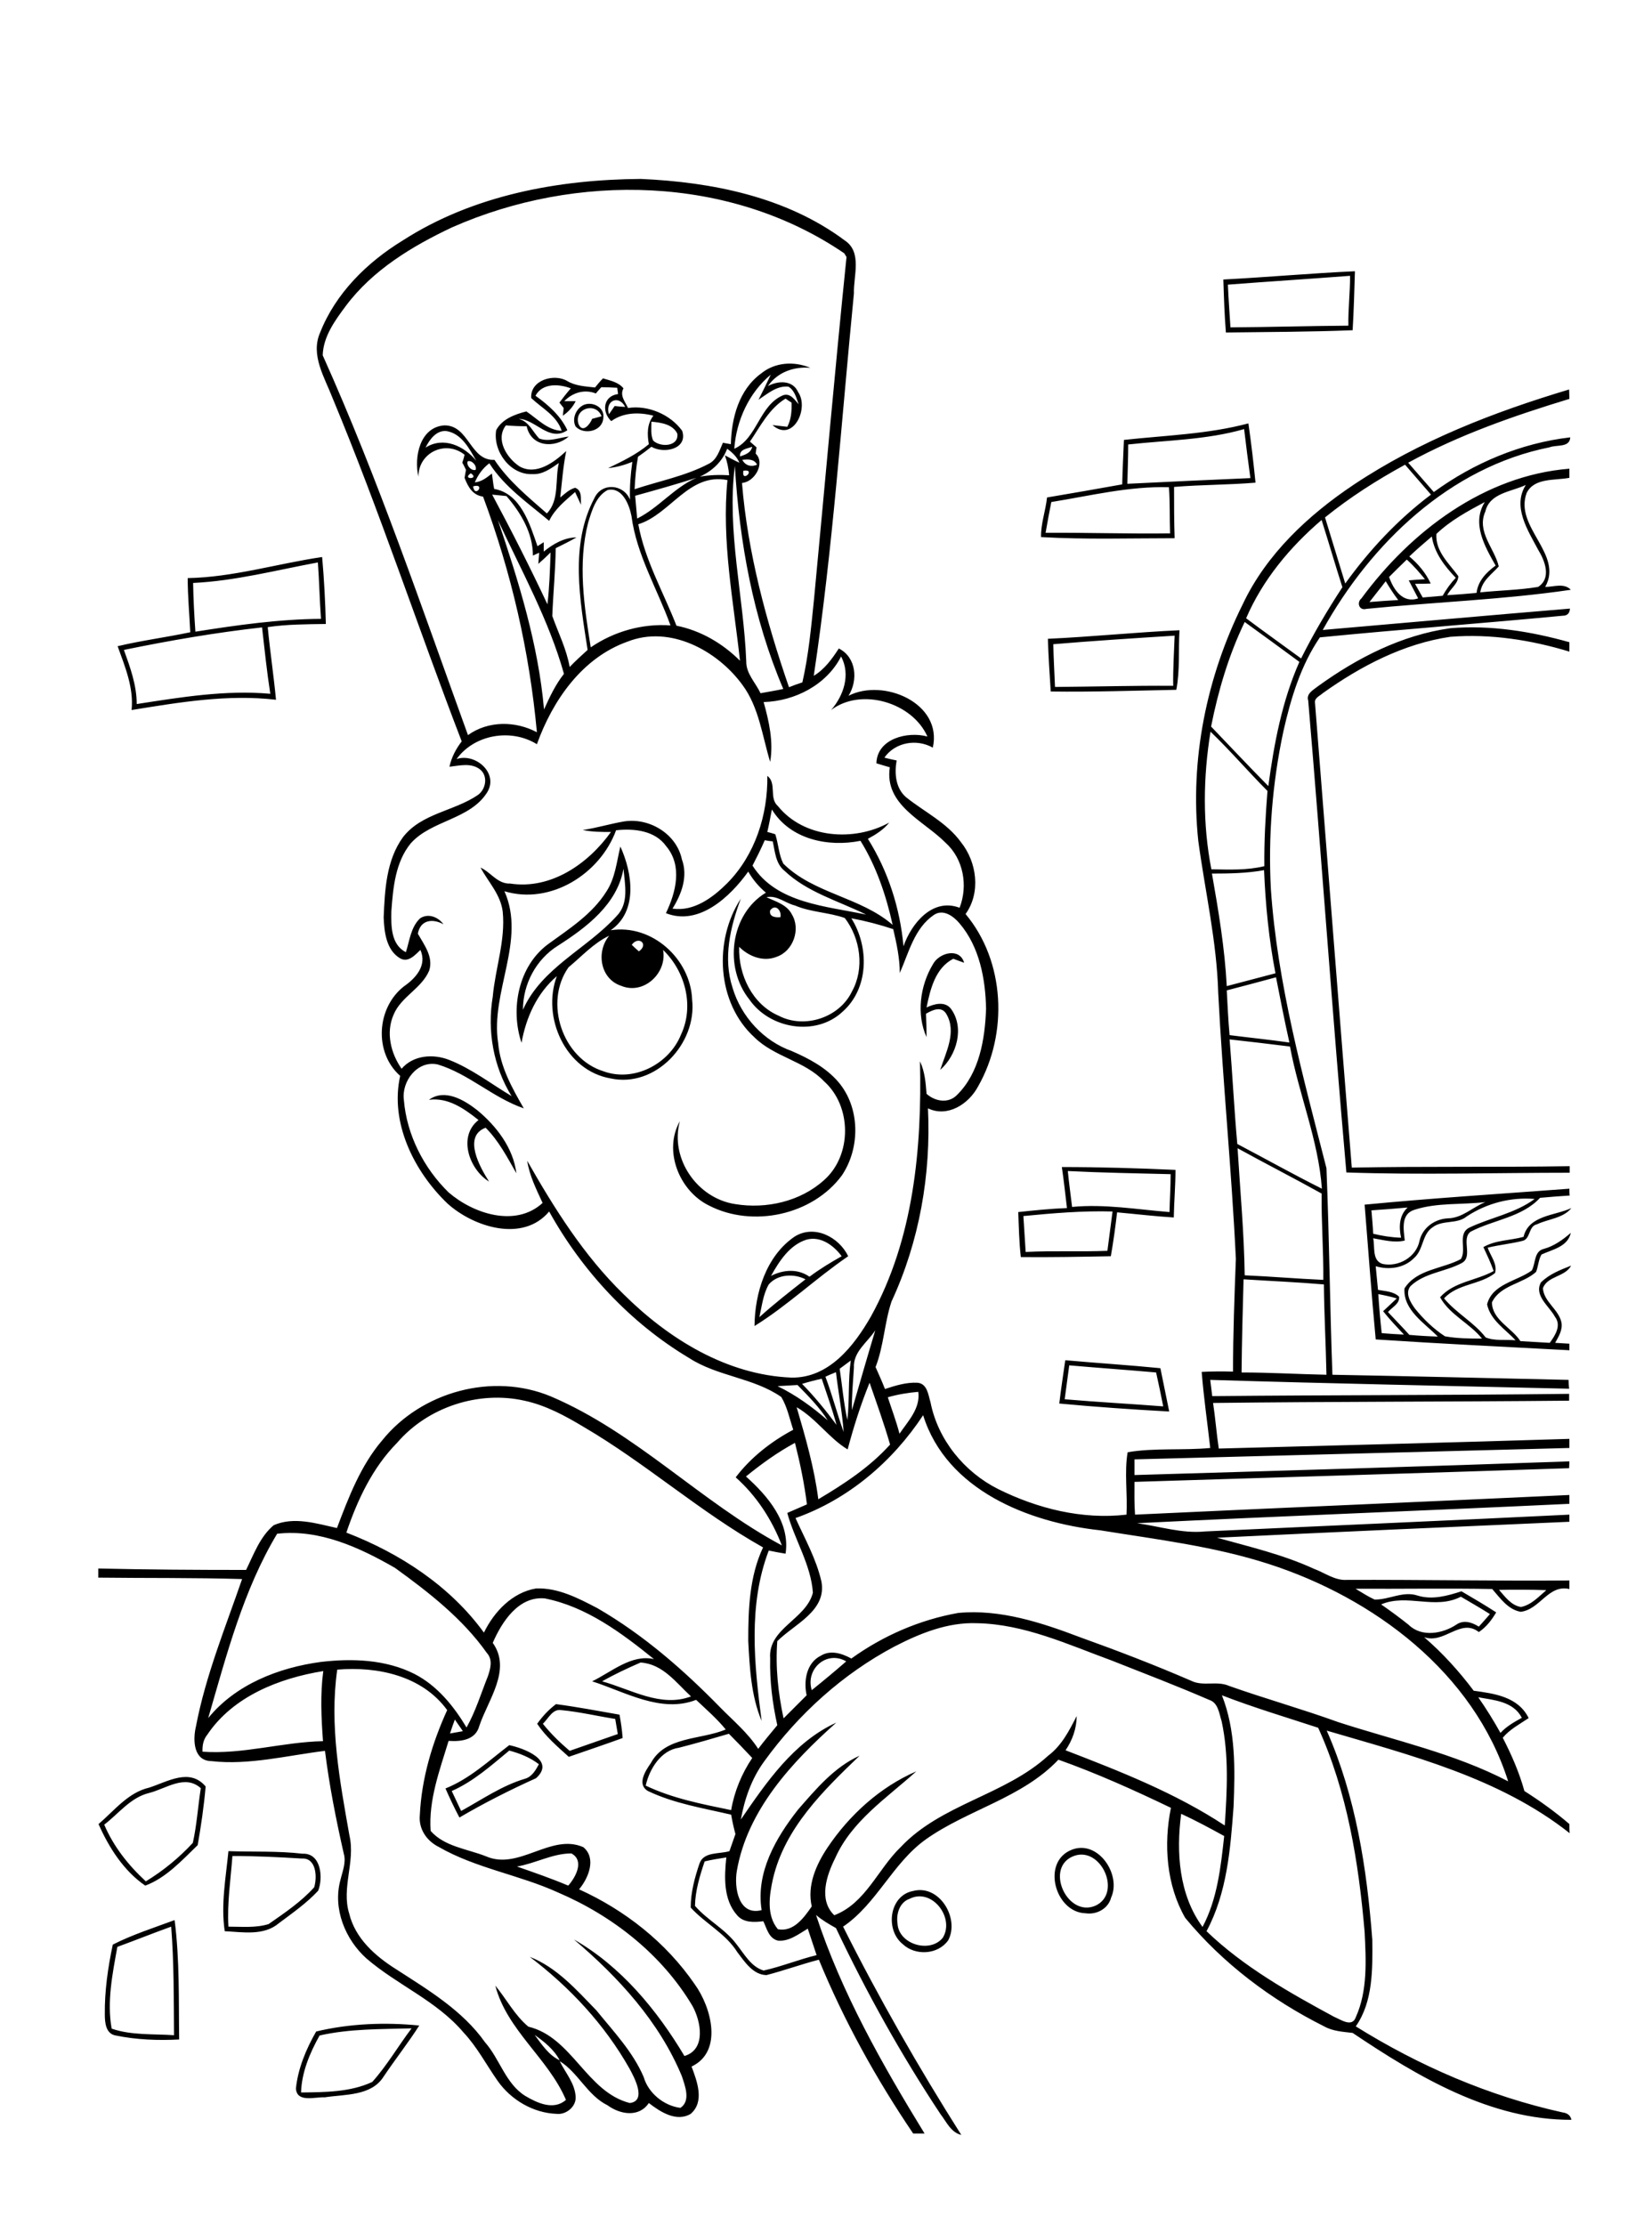 <?xml version="1.0" encoding="utf-8"?>
<!-- Generator: Adobe Illustrator 21.0.2, SVG Export Plug-In . SVG Version: 6.00 Build 0)  -->
<svg version="1.2" baseProfile="tiny" id="Layer_1" xmlns="http://www.w3.org/2000/svg" xmlns:xlink="http://www.w3.org/1999/xlink"
	 x="0px" y="0px" viewBox="0 0 580 781" overflow="scroll" xml:space="preserve">
<path d="M112.2,714.4c-3.4,6.1-6.3,12.9-6.5,20c8.4-0.1,17.3-0.1,25-3.7c5.2-5.8,9.1-12.6,13.8-18.8
	C133.7,712.2,122.8,712,112.2,714.4 M111,713c11.7-2.8,24.2-3.3,36.2-2.1c-3.9,6.1-8.4,11.8-12.5,17.9c-4.3,6.9-13.6,6.2-20.7,7.3
	c-3.3-0.2-9.8,2-10.1-3.1C104.6,726,107.5,719.1,111,713 M41.2,683.3c-1.7,9.4-3.7,19.2-2,28.7c7,2.4,14.6,1.8,21.9,2.3
	c-0.1-12.7,0-25.4-1-38.1C53.7,678.5,47.5,681,41.2,683.3 M39.6,682.5c6.9-3.5,14.4-5.9,21.7-8.6c1.8,13.9,1.4,28,1.6,41.9
	c-7.4,0.4-15,0.1-22.3-1.4c-3.5-0.6-3.8-4.6-3.8-7.4C36.7,698.8,37.9,690.5,39.6,682.5 M319.4,666.4c-3.5,1.2-4.8,5.2-4.3,8.6
	c0.3,7.4,11.4,10.7,15.9,5.1C335.3,673.1,327.2,662.5,319.4,666.4 M320.5,663.7c9.3-2.5,16.5,9.6,12.4,17.3
	c-3.6,5.1-11.6,5.5-16,1.3C310.7,677.3,312.2,665.3,320.5,663.7 M81.6,651.4c-0.6,8.2-1.9,16.5-1.4,24.8c4.7,0,9.6,0.5,14.1-0.9
	c5.6-3.9,11.4-7.8,16-12.9c1.1-3.5,0.8-10.4-4.3-10.1C97.9,651.8,89.8,651.4,81.6,651.4 M80.2,649.7c8.7,0.3,17.4-0.1,26,0.9
	c6.6-0.3,7.3,8.5,5.5,13c-4.1,4.4-9,7.8-13.8,11.4c-5.3,4.5-12.7,3.1-19,2.8C77.5,668.4,79.3,659,80.2,649.7 M377.3,651.3
	c-10.9,3.7-2.7,22,7.4,17.5C393.9,664.4,386.7,648.2,377.3,651.3 M376.3,649.2c9.2-3.6,17.5,8.7,13.8,16.8c-1,3.9-5.1,6.1-9,5.5
	C370.4,671.2,365.5,653.4,376.3,649.2 M52.3,629.3c-6.5,1.6-10.6,7.2-15.7,11.1c3.2,7.6,8.5,14.3,14.6,19.9
	c6.1-3.7,11.7-8.3,16.5-13.5c1.4-6.3,1.8-12.8,2.8-19.2C64.9,622.6,58.3,627.8,52.3,629.3 M52.4,627.4c6.5-2.1,14.2-7,19.8-0.4
	c-0.6,6.9-1.6,13.8-2.8,20.6c-5.5,5.3-11.1,11.5-18.4,14.2c-7.5-5.1-12.8-13.4-16.4-21.6C40.2,635.4,45,629.1,52.4,627.4
	 M158.6,628.6c1.1,2.3,2.2,4.7,3.3,7c7.3-4,14.3-8.9,22.4-11.3c2.5-0.7,3.8-3.1,4.9-5.1c-3.1-2.4-6.7-3.8-10.4-4.8
	C172.5,619.6,166.3,625.2,158.6,628.6 M156.4,627.7c8.5-3.4,15.2-9.7,22.4-15.2c5.2,1.1,16.4,5.3,9.4,11.6
	c-9.1,4.1-18.2,8.7-26.9,13.8C159.5,634.5,157.9,631.1,156.4,627.7 M190.6,605c2.8,3.5,6,6.6,9.4,9.5c5.6-2,11.3-3.9,16.9-5.9
	c-0.3-1.8-0.6-3.5-0.9-5.3c-6.3-1-12.6-2.5-19-3.1C194,599.7,192.5,603.2,190.6,605 M195.2,598.1c7.5,1,14.9,2.4,22.3,3.7
	c0.5,2.7,0.9,5.4,1.1,8.2c-6.3,2.3-12.6,4.4-18.9,6.6c-4-3.6-8.1-7.1-11.1-11.6C190.5,602.3,192.7,600,195.2,598.1 M373.8,491.1
	c11.5,1,23.1,1.6,34.6,2.5c-0.8-4-1.6-7.9-2.5-11.9c-10.1-0.9-20.3-1.6-30.5-2.5C374.9,483.2,374.3,487.1,373.8,491.1 M374,477.4
	c11.1,1,22.3,1.7,33.4,2.8c1,5.1,2.1,10.1,3.1,15.2c-12.9-0.7-25.8-1.6-38.6-2.8C372.5,487.5,373.3,482.4,374,477.4 M269.9,450.8
	c-2,3.5-2.4,7.6-3.3,11.5c5.2-4.7,10.7-9,16.2-13.3C278.7,446.9,273,447.2,269.9,450.8 M270.7,447.8c4.3-2.2,9.4-2.6,13.5,0.3
	c3.6-2.7,7.4-5,11.3-7.2c-2.8-3.8-7.4-7.2-12.4-5.8C277.2,437,273.6,442.6,270.7,447.8 M279,434c6.9-4.3,15.5,0.1,18.8,6.9
	c-11.3,7.7-21.3,17.3-32.9,24.5C265,453.8,269,440.8,279,434 M483.9,454.2c0.3,4.6,0.7,9.2,1.2,13.7c2.6,0.2,5.2,0.4,7.8,0.5
	c-2.5-2.7-5-5.3-7.3-8.2c1.6-1.5,3.2-3,4.8-4.5C488.3,455.1,486.1,454.6,483.9,454.2 M481.5,424.8c0.2,2.7,0.5,5.4,0.6,8.2
	c3.2,0.8,6.5,1.3,9.8,1.4c-0.8-3.8-0.7-7.8,2.3-10.6C490,424.2,485.8,424.5,481.5,424.8 M496.6,424.6c-4.9,1.5-3.8,7-3.4,10.8
	c-3.7,0.9-7.5-0.2-11.1-0.8c0.7,3-0.5,7.8,3.3,9c5.6,1.2,11.9-2.4,13-8.2c1.1-4.6,5.4-7.6,10-7.8c5-0.1,8.6-3.9,13.1-5.7
	C513.2,422.9,504.6,422,496.6,424.6 M515,426.9c-3.5,2.9-8.5,1.1-12.1,3.9c-3.7,2.5-3.1,7.8-6.4,10.7c-3.5,3.6-8.9,4.3-13.5,2.9
	c0.3,2.8,0.5,5.5,0.8,8.3c2.5,0.5,5.4,0.5,7.4,2.4c0.3,2.5-2.5,3.7-3.9,5.4c2.5,2.7,5.1,5.3,7.5,8c3.3,0.3,6.6,0.5,10,0.6
	c-4.7-4.8-12.2-9.3-11.7-16.9c4.3-6.8,13.3-6.8,19.8-10.3c2.1-3.3-1.3-8.8,2.9-11c7.5-3.6,16.1-5,23-10.1
	C530.4,420.1,522,422.3,515,426.9 M479.1,422.8c23.9-2.3,47.9-3.8,71.9-5.6c0,0.6,0,1.8,0.1,2.4c-3.5,0.2-6.9,0.5-10.4,0.8
	c-6.4,6.9-16.4,7.7-24.4,11.9c-3.4,2.6,1,8.8-3.1,11c-5.8,3.1-13.1,3.4-18,8.1c-2,2.5,0,5.7,1.6,7.9c3,3.7,6.5,7.1,10.5,9.7
	c4.3,0.8,8.7,0.8,13,0.8c-4.3-5.4-11.3-8.3-14.7-14.5c4.9-5.5,12.7-5.8,18.8-9.2c-1-2.9-2.3-5.6-3.6-8.4c4.3-2.5,9.4-2.3,14.1-3.6
	c1.8-7.6,11-7.4,16.8-10.1c-2.9,3.6-8.1,3.8-12.1,5.7c-3,0.6-2.2,5.1-5,5.8c-4,1-8.2,1.4-12.3,2.4c1,2.9,3.5,5.7,2.6,8.9
	c-5.3,4.2-13.2,3.7-17.9,8.9c4.3,5.2,10.5,8.4,14.6,13.7c3.2,1.3,7,0.7,10.5,1c-3.6-3.9-8.8-7-10-12.6c1.8-7.2,10.5-8.1,15.7-11.9
	c1.4-2.5,0.7-6.8,4.3-7.6c3.6-1,6.6-3.2,9.4-5.6c-1.1,4.9-6.4,5.8-10.3,7.6c-1.1,1.9-1.1,4.1-1.9,6.1c-4.6,4.2-12.6,4.6-15.5,10.7
	c0.1,6.2,7,8.9,10,13.6c3.4,0.2,6.9,0.4,10.3,0.6c1.9-2.6,4.2-6.1,1.8-9.2c-2-3.7-7.4-7.4-4.9-12c2.9-2.9,6.8-4.4,10.6-5.9
	c-2.1,4-8.3,3.6-9.9,7.9c0.3,4.8,5.5,7.4,6.5,12c0.5,2.7-1,5-2.2,7.2c1.7,0.1,3.4,0.2,5,0.3c0,0.6,0,1.7,0,2.3
	c-22.7-1.2-45.4-2.3-68-3.8C481.5,454.3,480.4,438.6,479.1,422.8 M359.3,426.8c0.3,4.2,0.5,8.4,0.8,12.6c9.6-0.5,19.2,0,28.7-0.4
	c0.6-4.6,1.2-9.2,1.8-13.8C380.1,424.9,369.6,425.8,359.3,426.8 M374.9,411c0.4,4.2,1,8.4,1.5,12.6c11.5-1.1,22.8,0.9,34.2,1.8
	c0.1-4.4,0.4-8.8,0.4-13.3C398.9,411.8,386.9,411.6,374.9,411 M372.8,409.6c13.3,0,26.6,0.4,39.9,1c0,5.6-0.5,11.1-0.6,16.7
	c-6.6-0.4-13.2-1.2-19.9-1.8c-0.6,5.1-1.3,10.3-2.2,15.4c-10.5,0.2-21.1,0.4-31.6,0.3c-0.6-5.3-0.7-10.5-0.9-15.8
	c5.7-0.6,11.4-1.2,17.1-1.4C374,419,373.5,414.3,372.8,409.6 M150.6,386c5.5-4,12.3,0,16.9,3.6c6.8,5.6,12.7,13.3,13.8,22.2
	c-3.2-5.6-6.2-11.4-10.8-16c-8.1,3-2,13.9,1.2,18.9c-6.9-4.2-11.1-15.8-3.7-21.6C163,389.1,157.3,385.1,150.6,386 M327.5,338.5
	c2.1-4.1,9.4-6.1,11-0.6c-1.3-0.5-2.6-0.9-3.8-1.4c-6.3,3.2-8.1,10.7-9.4,17.1c2.7-1.3,6.5-2.3,8.6,0.5c4.8,6.6,2,16.3-3.8,21.4
	c2-6.2,5.9-13.4,2.1-19.7c-1.7-2.8-4.9-1.3-7.1,0c0.1,2.7,0.2,5.5,0.2,8.2C321.7,356,323,346,327.5,338.5 M264.9,364.1
	c-13.3-12.1-14.4-34-4.8-48.7c-3.7,9.9-6.3,20.9-2.9,31.3c3,10.1,10.9,18.7,20.8,22.2c6,2.6,12,5.8,16.3,10.8
	c7.7,9,7.8,23.1,1.3,32.8c-10.3,14-31.4,18.5-46.7,10.6c-10.4-5.1-16.1-19.2-10.2-29.6c-3.6,13.1,6.1,27.1,19.4,29.1
	c10.9,1.8,22.9-0.9,31.2-8.4c9.9-8.7,9.8-26,0-34.7C282.6,372.4,271.9,371,264.9,364.1 M221.8,331.6c0.6,0.6,1.9,1.8,2.5,2.3
	C227.9,331.4,224.2,328.3,221.8,331.6 M199.6,339.5c-8.7,12.3-2.2,32,12.3,36.5c10.7,3.9,23.1-2.6,27.2-12.9
	c4.7-10,1.5-22.2-6.3-29.7c1.5,8.1-6.8,15.9-14.7,12.6c-7.4-2.4-8.9-12-4.2-17.6C208.4,331,204.2,335.7,199.6,339.5 M195.9,331.9
	c-7.7,4.8-12.3,13.5-12.3,22.5c6.6-14.8,22.5-21.4,32.9-32.9c4.4-4.5,2.9-11,2.4-16.6C216.7,317.4,205.9,325.5,195.9,331.9
	 M217.8,297.1c4.2,9.2,6.3,22.7-3.4,29.4c14.5-2.3,28.1,10.1,28.6,24.4c1.7,15.4-12.9,31-28.6,27.6c-15.8-2.7-24.3-21.4-18.9-35.9
	c-7,6-10.8,14.5-12.4,23.4c-4-11.9-1.1-26.9,9.3-34.6c7.4-5.4,15.5-10.5,20.5-18.5C216,308.2,216.5,302.5,217.8,297.1 M369.8,226.1
	c0.1,5,0.4,10,0.6,15c13.8-0.1,27.6-0.5,41.5-0.4c-0.1-5.9,0.3-11.7,0.5-17.6C398.2,224,384,224.9,369.8,226.1 M367.9,224.2
	c15.4-0.7,30.8-2.3,46.2-3c-0.4,6.9,0.2,14-1.1,20.9c-14.7,0.3-29.4,0.8-44.1,0.6C368.5,236.6,368.1,230.4,367.9,224.2 M509.1,220.5
	c14.1-1.2,28.4,1.1,41.9,4.9c0,1.1,0,2.2,0,3.3c-13.5-4.1-27.7-6.3-41.8-5.2c-16.4,2.4-31.5,10.3-44.8,19.8c-1.1,1-3.1,1.7-2.7,3.6
	c4.3,54.3,8.5,108.6,12.9,162.9c25.5-0.5,51-0.1,76.5-0.5c0,0.6,0,1.7,0,2.3c-26.1,0-52.4,0.8-78.4-0.1
	c-4.9-55.2-8.7-110.4-13.4-165.6c-0.8-2.5,1.9-3.8,3.5-5.1C476.5,230.9,492.1,222.9,509.1,220.5 M43.5,228.1
	c2.2,6.1,4.5,12.4,4.5,19c15.5-2.4,31.2-5,46.9-3.6c-1.2-7.7-2-15.5-2.9-23.3C75.8,222,59.6,224.8,43.5,228.1 M67.8,204.6
	c0.1,5.7,0.4,11.4,0.8,17.1c14.6-2.3,29.3-4.4,44.1-4.5c-0.5-6.6-0.6-13.2-1.1-19.8C97,200.1,82.6,203.9,67.8,204.6 M65.9,202.9
	c16-0.3,31.5-5.1,47.2-7.4c0.7,7.8,1.1,15.7,1.3,23.5c-6.8,0.1-13.7,0.1-20.4,1.1c0.8,8.5,2.1,17,2.9,25.5c-16.9-2-34,0.9-50.7,3.6
	c0.8-7.8-2.3-15.2-4.9-22.4c8.4-2,17-3.1,25.5-4.9C66.5,215.6,65.9,209.2,65.9,202.9 M480.8,211.3c3.4-0.3,6.8-0.5,10.1-0.7
	c-1.6-2.1-3-4.3-4.4-6.6C484.7,206.4,482.7,208.8,480.8,211.3 M487.7,202.5c1.5,4.4,4.8,9.4,10.2,7.5c-1.1-2.1-2.2-4.2-3.3-6.3
	c1.9-0.2,3.8-0.3,5.7-0.4c-2-2.4-4-4.8-6.4-6.9C491.8,198.4,489.8,200.4,487.7,202.5 M494.8,195.3c3.1,2.6,5.8,5.8,7.5,9.5
	c-1.8,0.1-3.7,0.1-5.5,0.1c0.9,1.6,1.8,3.2,2.7,4.8c2.3-0.2,4.7-0.4,7-0.6c1.3-2.3,2.8-4.4,4.6-6.3c-3.9-4.1-7.5-8.7-8.4-14.5
	C500,190.6,497.3,192.9,494.8,195.3 M504.3,187.4c-0.4,6.1,4.4,10.3,7.7,14.8c0,2.6-2.8,4.4-3.9,6.7c3.5-0.2,6.9-0.5,10.3-0.8
	c0.5-4.2,3.4-7.2,6.7-9.6c-3.8-6.7-8.5-14.8-3.8-22.3C515.3,179.4,509.2,182.7,504.3,187.4 M521.5,179.5c-3.2,7.1,3.2,12.9,4.7,19.3
	c-2.5,2.8-5.9,5-6.5,9.1c6.8-0.7,13.6-0.8,20.3-1.9c4.8-3.1,2.4-9.2,0-13.1c-3.6-6.8-9.1-15.1-4.3-22.7
	C530.7,172.6,523,173,521.5,179.5 M478,210c17.3-23.5,43.1-43.1,73-45.5c0,0.8,0,2.4,0,3.2c-5.1,1-12.3-0.1-15,5.3
	c-4.5,12,13,21.4,6.5,33c3,0,6.6-1.5,9,1c-23.8,3.5-47.9,4.3-71.8,6.7C477.2,214.4,476.2,211.5,478,210 M369.1,176.2
	c-0.7,3.6-1.4,7.2-2,10.8c14.5-0.1,29.1,0.4,43.7,0.2c-0.2-5.4,0-10.8-0.4-16.2C396.4,170.6,382.8,174,369.1,176.2 M396.1,156
	c0,4.6-0.2,9.2-0.3,13.8c14.4-0.7,28.8-1.4,43.2-2c-0.8-5.7-1.5-11.4-2.2-17.2C423.6,154.4,409.7,154.5,396.1,156 M394.6,154.4
	c14.6-1.6,29.4-2,43.7-5.8c1,6.9,1.8,13.9,2.5,20.8c-9.5,0.8-19.1,0.7-28.6,1.5c0,6,0,12,0.2,18c-15.6,0-31.3,0.5-46.9-0.4
	c-0.1-4.7,1.6-9.2,2.1-13.9c8.8-1.5,17.6-3,26.4-4.6C394.1,164.8,394.4,159.6,394.6,154.4 M203.1,148.8c1.4,3.4,4,0.2,4.8-1.8
	c0.8-0.2,2.5-0.7,3.3-0.9C209.2,140.9,201.4,143.4,203.1,148.8 M204.4,142.4c3.1-1.9,8.1,0.4,7.4,4.4c-0.3,4.6-6.8,6-9.7,2.9
	C200.8,147.2,202,143.9,204.4,142.4 M431.1,99.9c0.2,5,0.6,10,0.9,15c13.8-0.1,27.6-0.5,41.4-0.6c-0.1-5.8,0.6-11.6,0.6-17.5
	C459.7,97.9,445.4,98.8,431.1,99.9 M429.5,98.1c15.4-0.8,30.8-2.2,46.2-2.9c-0.2,6.9-0.4,13.8-0.8,20.7c-14.8,0.6-29.7,0.6-44.5,0.8
	C429.9,110.5,429.7,104.3,429.5,98.1 M187.7,714.2c2.5,3.3,4.9,7.1,8.8,8.9C194.5,719.3,191.1,716.6,187.7,714.2 M247.4,653.3
	c-1.7,5-3.3,10.3-3.4,15.6c4.3,5,10.6,8.1,14.6,13.5c2.7,3.4,5.1,7.9,9.5,9.2c6.3-1.4,12.4-3.9,18.6-5.4c-1-3.1-2.1-6.2-3.1-9.3
	c-3.2,1.9-6.6,4.6-10.5,4.2c-3.2-0.8-3.9-4.3-5.1-6.8c-3.2,0.4-6.9,0.6-9.2-2.1c-4.9-5.5-4.5-13.5-3.8-20.3
	C252.5,652.3,249.9,652.7,247.4,653.3 M181.5,655.1c6,2.1,12.1,4.2,18,6.7c2.6-2.9,5.8-8.8,1.1-11.3C194,650.5,188,654,181.5,655.1
	 M414.7,636.6c-1.8,13.5-0.8,28.4,7.5,39.7c5.2-9.8,6.4-21,7.6-31.9C424.9,641.7,419.9,639,414.7,636.6 M238.4,613.4
	c-6.4,0.9-10.4,7.5-11.7,13.3c9.4,4.5,19.8,6.5,30,8.6c1.1-6.5,3.7-12.8,7.4-18.3c-2.7-2.9-5.4-5.7-8.2-8.5
	C250.1,610.2,244.3,611.9,238.4,613.4 M158,608.4c1.5-0.3,3-0.5,4.5-0.8c-0.9-1.4-1.9-2.7-2.8-4.1
	C159.1,605.1,158.5,606.8,158,608.4 M519,595.7c2.8,4,5.4,8.2,7.8,12.5c2.1-2.3,4.8-3.8,7.5-5.3C531.3,597.1,524.5,596.7,519,595.7
	 M429,595c4.9,12.4,4.6,25.9,4.1,39c-1.1,14.9-2.3,30.4-9.5,43.8c13,12.5,29,21.5,44.7,30c2.4,1,6.4,3.9,7.7,0.2
	c4.2-9.3,3.6-20,3.1-30c-2.1-24.4-6.1-49.2-16.3-71.6C451.5,602.7,440.1,599.3,429,595 M72.8,608.8c-1.4,1.7-1.8,3.8-1.7,6
	c14.2,1,28.1-3.4,42.3-3.7c-0.6-8.2-1-16.5,0.1-24.6C98,589,81.8,595.4,72.8,608.8 M118.4,586c-2.8,19.5,0.9,39.1,4.3,58.3
	c2.1,9.1-2.9,18.3-0.1,27.3c2.1,8.7,9.1,14.9,16.4,19.5c11.3,7.3,23.4,14.5,31.3,25.7c5.2,5.9,7.2,14.5,14.1,18.8
	c4.2,2.5,10,5.2,14.3,1.4c-6.2-14.6-20.7-24.4-24.8-40.1c3.9,4.7,6.8,10.4,11.6,14.4c15.4,3.7,20.4,22.9,35.6,26.8
	c6-0.7,1.7-8.8-0.1-12.1c-8.7-15.4-20.9-28.5-35-39.2c9.5,3.7,16.4,11.6,23.4,18.8c6,7.4,12.8,14.5,16.6,23.4
	c1.6,5.6,7.1,10.1,12.9,10.8c3.7-2.5,1.6-7.7,0.5-11.1c-7.9-19.1-22.3-34.8-37.9-48c16.5,9.4,29.2,24.8,38.8,40.9
	c7.7-2.3,5.8-12.2,2.8-17.6c-10.7-18-28-31.6-47.2-39.8c-13.6-6.2-28.9-8.5-41.9-16c-4.2-2.1-7.1-6.3-6.6-11.2
	c0.6-12.7,4.3-25.2,9.6-36.8C148.2,588.1,132.5,584.8,118.4,586 M211.4,590.1c10.1,2.8,20.6,9.3,31.2,5.3
	c-5.3-4.9-9.9-11.4-17.7-11.9C220.3,585.5,215.8,587.6,211.4,590.1 M285,593.2c4.1-3.3,8.2-6.7,12.1-10.1
	C290.2,579.1,282.7,585.8,285,593.2 M314,577.9c-18.1,9.6-33.7,23.7-45.7,40.3c-4.4,6-6.9,13.2-8.2,20.4c9-13.1,18.6-27.2,33.5-34
	c-15.6,13.9-31.2,30.7-34.9,52c-1,5.8,0.5,15.9,8.7,13.8c-2.1-13.2,5-25.4,12.8-35.3c6.3-7.2,12.7-14.9,21.6-18.9
	c-12.7,12.2-26.2,25.3-30.4,43.1c-1.3,5.8-2.4,12.9,1.7,17.8c5.5,1.1,9.2-4.1,11.9-8c-1.7-7.3,1.5-14.6,5.5-20.6
	c7.7-11.5,18.5-21.3,31.2-26.8c-10.3,9.3-22.7,17.4-28.5,30.5c-3,6-5.9,14.6-0.3,20c11-4.2,15.3-16.2,23.3-23.9
	c14.3-15.2,36.6-18.2,51.8-32.1c4.7-3.5,7.4-8.8,10-13.9c0,4.3-1.5,8.5-3.9,12c19.2,7.4,38.6,15,55.9,26.4
	c0.8-12.2,1.5-24.6-1.1-36.6c-0.9-2.8-1.2-6.5-4.4-7.5c-11.3-4.9-22.8-9.3-34.2-13.8c-15.3-5.6-30.7-12.8-47.3-13.1
	C332.7,569.3,322.9,573.3,314,577.9 M484.9,563.1c3.3,2.3,6.6,4.7,9.7,7.2c4.5,4.4,11.9,3.1,16.7-0.1c2.6-1.8,5.5-0.8,7.9,0.7
	c1.3-1.4,2.6-2.9,3.9-4.4c-3.3-2.1-6.8-4.1-10.2-6.1C503.8,565.1,494.1,559.2,484.9,563.1 M526.3,558c2.1,2.4,4.3,5.5,7.7,6
	c3.6-0.7,6.2-3.6,8.9-5.9C537.3,557.9,531.8,557.9,526.3,558 M97.3,538.3C85.4,558.1,79.5,581,73.1,603
	c9.6-11.8,24.7-17.7,39.5-19.7c11-1.3,22.8-0.9,32.9,4.2c8,4.1,13.8,11.3,18.3,18.8c3.2-5.7,5.1-12,7.5-18c0.9-2.7,1.8-5.8-0.4-8.2
	c-8.5-12-20.3-21.2-32.2-29.8C126.2,543.1,112.1,536.6,97.3,538.3 M279.3,532.8c3.3,7.3,7.3,14.4,9.1,22.3
	c1.9,10.3-9.5,14.9-15.5,20.9c-0.7,9.1,0.3,18.2,2.2,27.1c2.7-2.7,5.4-5.4,8.1-8.1c-1.1-5-0.1-11.4,5-13.9c3.4-2.1,7.4-0.8,10.7,1
	c11.1-8,24-13.6,37.5-16c14.8-1.4,29.3,3.4,43,8.6c13.1,4.7,26.1,9.7,38.8,15.2c4.2,2.1,9-0.1,13.3,1.8c12.7,4.5,25.6,8.1,38.3,12.7
	c20,6.5,40.9,11,59.7,20.8c-12.1-38.2-47.2-64.4-84.1-76.3c-19.2-6.2-39.3-8.6-59.1-11.8c-25.1-2.7-54-14.1-62.2-40.4
	C313.3,513.1,297.7,526.3,279.3,532.8 M139.4,506.4c-8.6,8.7-13.9,20-17.8,31.5c18.7,7.2,36.4,18.7,48.3,35.1
	c3.6-7.4,10-14.1,18.3-15.5c7.7-0.3,14.8,3.4,21.5,6.9c16.1,9.3,30.2,21.6,43.1,34.8c4.6,4.7,9.8,9,13.4,14.6
	c2.1-2.8,4.4-5.5,6.7-8.3c-1.7-7.7-2.7-15.6-2.5-23.5c-0.8-10.5,12.6-13.6,15-23c-0.7-9.9-6.4-18.5-9-28c2.3-1,4.6-2,6.9-3
	c-0.9-7.3-2.4-14.5-4.2-21.6c-6.1,3.3-11.8,7.4-17.2,11.8c7.6,6.8,15.6,16.1,13.9,27.1c-2-0.3-3.9-0.7-5.9-1.1
	c-7.3,19.1-5.1,40-2.5,59.8c-3.7-8.8-4.2-18.6-4.7-28.1c0-11.1,0.4-22.6,5.2-32.8c-22.1-12.4-41.1-29.5-63-42.3
	c-6.5-3.9-13.3-7.6-20.8-9.2C168.1,488,150.2,493.8,139.4,506.4 M311.7,490.4c1.4,4.3,3,8.5,4.1,12.8c3-4.4,7.4-8.9,6.6-14.7
	C318.8,488.8,315.2,489.4,311.7,490.4 M305.3,485.3c-3.1,7.6-5.6,15.5-7.7,23.4c-6.3-3.7-11.1-10.9-17.9-14.8
	c3.1,10.6,6.2,21.3,7.6,32.3c9.1-5.4,18.1-11.3,25.2-19.2C310.4,499.7,307.8,492.5,305.3,485.3 M273,486.5c6.4,3.1,12.2,7.3,17.6,12
	c-2.9-4.6-6.8-8.5-10.6-12.4C277.6,486.2,275.3,486.4,273,486.5 M281.6,485.7c4.4,4.5,8.4,9.4,12.1,14.4c-1.5-5.5-3.4-10.8-5.2-16.2
	C286.2,484.4,283.9,485,281.6,485.7 M289.8,483.2c2.4,6.4,4.1,13,6.4,19.4c-0.5-7-1.9-14-2.7-21C292.3,482.1,291,482.6,289.8,483.2
	 M294.8,480.4c0.9,6,1.4,12,2.7,18c0.8-6.9,0.2-14,1.2-20.9C297.4,478.5,296.1,479.4,294.8,480.4 M299.8,480
	c-0.3,5-0.8,9.9-0.7,14.9c2.7-9.3,5.4-18.7,8.2-28C304.6,471.1,299.5,474.4,299.8,480 M436.6,449c-0.3,10.9-0.6,21.8-0.7,32.7
	c9.9,0,19.9,0.6,29.8,0.8c-0.2-10.6-0.8-21.1-0.9-31.7C455.5,450,446,449.6,436.6,449 M434.5,403c0.9,14.9,2.3,29.7,2.5,44.6
	c9.2,0.4,18.4,1.2,27.6,1.6c0.1-10.1-0.7-20.2-0.6-30.3C454.3,413.5,444.3,408.4,434.5,403 M431.7,364.8c1,12.2,1.6,24.5,2.7,36.7
	c9.9,5.2,19.7,10.7,29.7,15.7c-1.2-17-8.1-33.1-11.2-49.9C445.8,366.4,438.7,365.6,431.7,364.8 M430.7,347.6
	c0.3,5.2,0.5,10.5,1,15.7c7,0.9,14,1.6,21,2.6c-1.7-7.6-3.2-15.2-4.7-22.9C442.2,344.6,436.4,346.1,430.7,347.6 M270.4,319.5
	c-0.5,2.3,1.9,2.6,3.6,2.4C274.5,319.7,272.3,317,270.4,319.5 M269.1,314.9c3.2,1.5,7.2,2.6,8.9,6c3.2,5.2,0.5,12.9-5.3,14.9
	c-4.7,1.9-9.8-0.1-13.2-3.5c-0.3,9.8,4.6,20.2,13.9,24.2c9,4.7,21.3,0.7,25.7-8.5c4.5-8.1,3-18.6-2.5-25.8c-5.6-2-11.9-2-17.5-4.4
	C275.7,317,272.8,314.1,269.1,314.9 M425.5,306.6c2.3,13.1,4.5,26.2,5.2,39.5c5.7-1.5,11.4-3,17.1-4.5c-2.3-11.9-3.5-24-4-36.2
	C437.8,306.5,431.6,306.6,425.5,306.6 M268.5,294.9c-1.3,3-2.8,6-4.3,8.9c8.4,13.3,25.9,14.2,39.9,17.2c-9.7-4.8-20.7-7.8-28.7-15.4
	c-3.1-2.5-3.3-6.7-4.1-10.3C270.4,295.2,269.4,295.1,268.5,294.9 M216.3,291.4c-5.6,15.3-23,26.3-39.2,21.4
	c7.7,17.3-5,35.4-2.2,53.3c0.7,8.3,4.9,15.8,9,22.9c-10.8-3.7-19.3-12.1-30.2-15.4c-7.1-1.6-12.8,5.9-11.9,12.5
	c1,12.2,7,23.9,15.7,32.4c8.7,7.5,23.5,12.4,33,3.7c-2.2-4.8-4.6-9.5-5.4-14.8c9.5,16.7,19.9,33.3,33.8,46.8
	c15.8,15.7,36.3,28.4,59,29.3c13.2,0.2,22-11.2,27.9-21.5c15-27.2,17.9-59,17.2-89.5c1.7,3.6,2,7.5,2.3,11.4c3,2.7,7.7,3.5,10.7,0.4
	c7.9-7.8,9.8-19.6,10.2-30.2c-0.2-10.5-2.3-21.8-9.3-30c-2.1-2.5-5.7-5.2-9-3c-6.9,4.7-8.8,13.2-12,20.4c0-5.2-1.1-10.3-2.3-15.4
	c-4.8-1.6-9.8-2.9-14.7-3.8c6.3,10,6.2,24.6-3.1,32.8c-9.4,8.8-25.6,6-32.7-4.3c-9-11.2-6.8-29.9,5.8-37.5c-2.5-2.1-4.6-4.6-6.2-7.4
	c-6.3,8.8-17.3,19.2-28.9,14.6c3.5-7.3,5.9-16.6,0.1-23.5C230,291.5,222.6,290.7,216.3,291.4 M271,284.1c-0.5,2.6-1,5.3-1.6,7.9
	c0.9,0.2,1.9,0.5,2.8,0.8c1.1,3.4,1.2,7.1,2.8,10.3c10.7,10.6,27.1,11.7,38.4,21.5c-2.3-10.3-5.7-20.5-11.3-29.5
	C290.7,297.4,277.4,294.6,271,284.1 M425,256.8c-2.6,16-2.8,32.4,0.3,48.3c6.2,0.1,12.5,0.4,18.6-1.1c-0.1-8.8,0.4-17.6,1.1-26.4
	C438.2,270.8,431.9,263.4,425,256.8 M220.3,225.2c-16,5.7-26.3,20.7-31.8,36c-9-5.6-21.9-3.5-28.2,5.2c6.6-2.2,14.8,4.9,10.8,11.6
	c-6,9.7-19.6,9.8-26.9,18c-5.4,6.6-6.2,15.6-6.8,23.8c-0.1,5.1-0.2,11.7,5.1,14.4c1.3-4,1.7-8.8,5-11.9c2.9-1.9,6.4-0.4,8.2,2.1
	c-3.8-2.1-8.1-1.6-9,3.3c2.2,3.9,5.5,8.1,4,12.9c-2.6,6.3-9.9,9.2-12.5,15.5c-2.8,6.3-1,13.6,2.8,19c4.1-4.8,11.1-5.3,16.7-3.1
	c7.9,3.1,14.7,8.4,21.9,12.7c-6.4-10.4-8.6-22.9-6.6-34.9c0.9-10,4.5-19.7,3.5-29.8c-0.7-6-5.1-10.5-7.8-15.5
	c3.6,1.6,6,5.8,10.4,5.6c14.3,2.2,27.4-6.9,35.4-18.1c-3.3,0-6.7,0-9.9-0.7c4.9-0.7,9.7-2.2,14.5-3c8.8-1.4,18.4,4.3,20.3,13.3
	c2.2,6-0.1,12.2-3.3,17.3c7.5,1.1,14.2-3.9,19.2-8.9c9.8-9.9,14.3-24,14.1-37.7c3.4,2.6,0.5,7.8,3.7,10.6
	c9.2,11.4,26.8,12.6,39.1,5.8c-2,2.5-4.7,4.2-7.5,5.7c7.1,11.3,11.3,24.4,12.5,37.7c2.8-8,10.2-17.1,19.7-13.5
	c3-7.7,1.4-17.1-4.9-22.8c-7.7-7.8-21.6-13.2-19.6-26.5c-1.6-0.5-3.2-0.9-4.7-1.4c0.2-8.7,11-11.3,17.9-9.4
	c-5.3-12-23.3-17.3-33.8-9.3c4.4-5.1,6.9-12.4,3.5-18.8c-5.1,10-16.3,15.7-27.2,16c1.9,6.8,3.5,13.9,2.3,21
	c-2.8-9.1-3.9-19.2-9.8-27.1C251.8,228.3,235.2,219.3,220.3,225.2 M425.2,255c6.7,7,13.3,14,20.1,20.9c2-14.9,4.8-29.8,10.9-43.6
	c-6.4-4.7-12.8-9.4-19.2-14C431.4,229.9,427.7,242.4,425.2,255 M437.5,217c6.4,4.8,12.9,9.4,19.3,14.1c4.3-8.6,9.2-16.9,14.5-25
	c-2.5-7.8-4.8-15.7-7.3-23.6C452.9,192,443.3,203.5,437.5,217 M174.8,182.5c7.3,21.6,14.2,43.7,16.2,66.5c2-4.4,4-8.7,7-12.5
	C192.7,217.6,183,200.2,174.8,182.5 M172.8,173.6c6.8,12.7,13.3,25.5,19.4,38.5c0.7-6,0.9-12.1,1.1-18.2c-1.4,1.4-2.8,2.7-4.3,4
	c0.1-1,0.2-2.9,0.3-3.9c-0.5,0.2-1.6,0.7-2.2,1c0-7.9-4.2-15-9.3-20.9C176.2,173.9,174.5,173.8,172.8,173.6 M213.3,172
	c-4.1,2.2-5.5,7.2-6.8,11.4c-3.7,14.4-1.4,29.4,0.9,43.8c8.2-5.6,18.1-8.4,28-7.7c-4.6-12.8-11.9-24.7-13.7-38.4
	C220.9,177,218.4,170.8,213.3,172 M166.1,170.7C166.7,175.1,170.7,169.4,166.1,170.7 M224.1,184c2.3,12.6,8.8,23.8,13.4,35.6
	c8.5,1.7,16.2,6.2,22.3,12.3c-2.3-21-6.5-42.1-4.4-63.4C241.9,165.8,235.4,180.5,224.1,184 M223,174c0.2,2.7,0.5,5.3,0.7,8
	c7.6-3.8,12.9-10.8,20.8-14.3C237.4,170,230.2,172,223,174 M165.3,166.1C161.9,168.4,168.6,168.3,165.3,166.1 M261,165.2
	C260.2,169.8,265.7,164.5,261,165.2 M258,163.5c-2.9,22.9,3.1,45.7,4,68.6c-0.1,4.3,3.3,7.5,5,11.2c2.7-0.5,5.3-0.9,8-1.5
	C264.4,217,259.6,190.2,258,163.5 M493.3,163.1c-9.9,5.4-19.3,11.4-28.1,18.5c2.4,7.7,4.7,15.5,7.1,23.2
	c8.5-11.8,18.5-22.5,30.1-31.2C499.4,170.1,496.3,166.6,493.3,163.1 M164.2,161.9c-0.6,1.4,1.3,3.5,2.8,3
	C167.5,163.4,165.6,161.4,164.2,161.9 M260.6,161.4c1.1,2,3.1,2.6,5.2,1.7C264.8,161,262.5,161.2,260.6,161.4 M255.3,157.5
	c-1.7,4.5-5.2,7.8-9.6,9.8c3.4-0.6,6.8-0.7,10.3-0.5c-0.2-2.4-0.7-4.8-1.5-7c1.7,0.9,3.3,1.8,5.1,2.6
	C258.7,160.3,257.1,158.8,255.3,157.5 M259.8,160.2c1.8-0.6,3.8-1.2,4.3-3.4C262.3,157.5,259.6,157.6,259.8,160.2 M149.4,157.1
	c6.3-4,13.5-0.6,17.8,4.6c-2.4-4.2-5.1-9.5-10.4-10.4C153.2,150.9,150.8,154.3,149.4,157.1 M228.7,148c0,2.2-0.3,4.6,0.6,6.6
	c2.5,2.5,9.1,2.2,8.5-2.4C236.2,148.9,232.1,148.3,228.7,148 M213.8,145.4c0.5-0.7,1.5-2.2,2-2.9c0.9,0.1,2.8,0.3,3.7,0.3
	C217.2,138.4,212.3,140.7,213.8,145.4 M188,138.9c4.5,3.2,8.8,7,11.2,12.1c-6.4,4.3-11.2-3.9-17.1-4c3.6,0.9,4.9,4.5,7.2,6.9
	c3.4,1.3,7-0.3,10.4-0.7c-5,4.3-13.2,3.7-14.8-3.6c-2.5,0-4.9-0.1-7.3-0.3c-3.8,5,0.4,11.5,4.8,14.4c5.9,3.3,12.2-1.5,16.4-5.4
	c-1.1,5.4-1.5,10.9-2.1,16.3c1.6-1.3,3.1-2.8,5.2-3.4c2.6,0.9,1.9,3.9,2.1,6c-0.7-1.5-1.4-3-2.1-4.5c-3.4,3-7.1,5.9-9.1,10.1
	c-7.5-6.3-15.7-11.9-21-20.2c-2.3,1.7-4,4.1-5.1,6.7c2.4-0.2,4.2-1.7,6-3.1c0.3,1.8,0.4,3.6,0.8,5.4c9.3,1.6,12.5,12.3,15.2,20.1
	c0.6-0.4,1.7-1.1,2.2-1.4c0,0.8,0,2.4,0,3.3c3.3-2.7,7.1-4.9,11.5-5c-2.4,1.4-4.9,2.6-7.3,3.8c-0.1,8-0.9,15.9-1.2,23.8
	c2.1,5.9,5,11.6,6.1,17.9c2-2.1,4.1-4,6.3-6c-2.7-17.5-6.3-36.9,2.4-53.3c2.6-5.6,10.3-4.9,12.5,0.6c-0.2-4.4,0.2-8.9,0.8-13.3
	c-2.7,1.1-5.5,1.9-8.5,2.2c5-2.4,10-4.8,14.3-8.4c-0.6-3.4-0.7-7.1,1.6-10c-5-1.3-10.5-1.2-14.8,1.9c-3.4-3.2-2.9-8.8,2.4-9.5
	c-0.1-0.5-0.2-1.6-0.3-2.2c-1.9-0.1-3.7-0.2-5.6-0.2c-0.6,0.7-1.3,1.4-1.9,2.2c-4-1.6-8.2-0.3-11.1,2.7c1,0,3,0,4,0
	c-1,2.1-2.6,3.8-4.5,5.1c0.1-0.7,0.2-2,0.3-2.7c-0.4-0.5-1.2-1.5-1.5-1.9c1.3-1.7,2.6-3.4,4-5C196.2,134.7,190.4,134.4,188,138.9
	 M257.8,157.5c8.1-3.6,8.7-15.3,17.2-18.8c2.5-0.8,4,1.6,5.4,3.2c-0.8-2.2-1.4-4.9-3.6-6.2c-4.1-0.4-7.3,2.5-10.5,4.6
	c1.5-2.9,2.9-5.8,4.3-8.8C263,137.8,258.5,147.6,257.8,157.5 M158.7,79.8c-14,6.6-27.9,15-37.3,27.6c-3.8,5.1-7.9,10.7-8.1,17.3
	c19.5,43.4,34.8,88.6,51,133.3c7.1-5.1,16.7-5,24.2-1c-2.6-28.3-9-56.1-18.9-82.7c-3.7-0.5-5.3-3.5-6.5-6.6c0.1-0.7,0.4-2.1,0.5-2.8
	c-0.3-0.6-0.9-1.9-1.3-2.5c0.3-0.9,0.6-1.8,0.8-2.8c-6.6-5.3-16.2-0.8-16.2,7.7c-1.6-6.9,0.5-17.4,9.1-18c8.7-0.1,9,12.5,17.6,12.1
	c4.9,7.4,11.8,13,18.4,18.8c4.5-4.7,2.8-11.8,4.2-17.7c-2.7,1.9-5.7,4.1-9.2,3.9c-7.8,0.4-14-8-12.8-15.4c2-3.9,6.6-5.6,10.6-6.6
	c3.9,2.6,7.4,6.6,12.4,6.8c-1.7-5.3-6.9-7.9-10.7-11.5c-0.4-6.3,8-8.7,12.6-6c3,1.8,6.4,1.9,9.8,2.3c0.9-1.1,1.8-2.2,2.8-3.2
	c2.6,0.8,5.4,1.3,7.2,3.5c-1.4,2.5,0.6,4.7,1.6,6.9c7-1.1,14.9,2.3,19,8c2.1,6.4-6.4,8.2-10.8,5.6c-1.5,1.2-3.1,2.4-4.7,3.5
	c-0.7,3.8-1,7.5-1.2,11.4c8.7-2.9,17.8-4.6,26-8.9c2.9-1.4,3.8-4.7,5-7.4c0.7,0.1,2.1,0.4,2.8,0.5c0.2-9.1,2.8-19.1,10.6-24.8
	c4.9-4,11.6-4.4,17.3-2c-5.8-0.5-11.5,1.5-14.9,6.4c3.5-1.9,8.7-2.2,10.6,2.1c4,5.7-1.8,17.9-9,11.6c1.7,0.2,3.5,0.4,5.2,0.6
	c1.4-2.6,1.6-5.6,1.5-8.5c-0.5-0.3-1.6-1-2.1-1.4c-5.8,3.5-8.9,9.8-12.5,15.1c0.8,0.7,1.5,1.3,2.3,2c-0.1,0.7-0.2,1.4-0.3,2.2
	c3.5,3.4-0.4,10-4.8,10.3c2,24.5,8.5,48.5,16.5,71.7c1.5-0.6,3.1-1.2,4.7-1.7c2.2-9.6,3.1-19.5,4.1-29.3c3.8-40,7.3-80.1,11.4-120
	c-0.2-0.3-0.6-1-0.8-1.3C256.2,61.5,202.4,60.5,158.7,79.8 M141.4,84.4C166.1,68.5,196,63,225,62.8c25,1.1,51.1,6.3,71.6,21.6
	c6.2,4.1,3,12.5,3.2,18.6c-4.4,44.7-7.4,89.7-14.1,134.2c3.8-2.3,6.4-5.9,8.8-9.6c6.2,3.1,6.8,11.2,3.4,16.6
	c12.3-6.3,33.1,2.6,29.6,18.2c-5.7-3.2-13.2-1.9-17,3.5c1.4,0.4,2.9,0.7,4.3,1c-0.8,4.5-0.4,9.7,3.3,12.9
	c6.5,5.2,14.3,8.9,19.3,15.8c5.6,7,7,17.7,1.6,25.2c13.9,16.6,15,41.9,4.4,60.5c-3.3,6.2-10.7,11-17.6,7.7
	c1.1,23.2-3,46.7-12.8,67.8c-2.5,7.5-2.7,15.6-5.6,23c1.1,2.5,2.3,5.1,3.3,7.7c3.7-1.2,7.5-2.4,11.4-2.2c3.5,0.3,3.8,4.3,4.6,6.9
	c2.6,13.1,11.8,24.4,23.7,30.4c13.9,6.9,29.6,10.8,45.1,9c0.4-7.3-0.8-14.9,0.4-21.9c9.3-1.6,19.4-0.6,29-1.5
	c-1-8.9-2.3-17.8-3-26.7c3.7-0.2,7.3-0.2,11-0.1c0-13.2,0.5-26.4,1-39.6c-1.5-31.2-4.6-62.2-6.2-93.4c-0.5-18-4.6-35.5-7-53.3
	c-3-28.4,2.9-57.5,15.6-83c8.3-17.6,23-31.3,39-42c23.1-15.4,49.2-25.5,75.6-33.4c0,0.8,0.1,2.5,0.1,3.3
	c-19.4,5.9-38.7,12.6-56.6,22.4c3,3.4,6,6.9,9,10.3c14-10.2,30.6-17.2,47.9-19.2c-0.2,3.7-4.7,2.5-7.3,3.5
	c-35,7-62.7,33.7-79.6,64.1c28.9-2.5,57.9-5.1,86.8-7.5c-0.1,1.7-1,2.5-2.5,2.5c-28.4,2.7-56.9,4.8-85.3,7.6
	c-6.7,9.8-10.2,21.4-12.8,32.9c-3.9,18.2-5.4,37-4.4,55.6c2.3,33.3,11.3,65.6,19.5,97.8c1,24.2,1.2,48.4,2.1,72.5
	c27.6,0.5,55.2,1.2,82.9,1.8c0,0.8,0.1,2.3,0.2,3.1c-42-1-84-1.8-126-3.1c0.2,1.9,0.5,3.8,0.7,5.7c41.8-0.4,83.5-0.3,125.3-0.8
	c0,0.6,0,1.8,0,2.4c-41.7,0.4-83.3,0.3-125,0.8c0.8,5.3,1.2,10.7,2,16c41-1.1,82-2.1,123.1-3.4c0,0.8,0,2.4,0,3.2
	c-50.9,1.3-101.8,2.7-152.7,4c0,1.8,0,3.7,0,5.5c50.9-1.5,101.8-3,152.7-4.8c0,0.6-0.1,1.8-0.1,2.4c-50.9,1.7-101.7,3.2-152.6,4.8
	c0,3.8-0.1,7.6,0.2,11.5c50.8-2.4,101.6-4.5,152.5-6.9c0,0.8,0,2.3,0,3.1c-50.6,2.4-101.2,4.3-151.8,6.8c7.9,1.1,15.8,3.7,23.8,2.9
	c42.7-2,85.3-3.8,128-5.9c0,0.6,0,1.9,0,2.5c-41.2,1.8-82.5,3.6-123.7,5.6c11.5,3.2,23.1,5.9,34,10.9c3.8,1.4,7.4,4.2,11.6,3.9
	c26-0.1,52,0.4,78.1,0.2c0,0.8,0,2.2,0,3c-7.4-1.7-10.3,7.2-17.1,8c-4.5-0.8-7.2-4.8-10-8c-16-0.3-32,0-48-0.1
	c2.2,1.3,4.3,2.7,6.7,3.8c5.1,0.1,10-3.1,15.1-1.4c5.1,1.6,10.5,0.1,15.4-1.5c4.1,2.4,8.2,4.8,12.2,7.4c-1.6,2.7-3.5,5.2-6.1,6.9
	c-6.4-5-12.1,4.3-19.2,1.8c6.5,5.6,12.3,12,17.4,18.8c7.3,1,15.6,2.1,19.3,9.6c-3.1,2.1-6.6,3.9-9.1,6.9c3.1,6,5.8,12.2,7.6,18.7
	c5.5,3.5,10.8,7.3,15.8,11.6c0,0.8,0,2.4,0.1,3.2c-24.7-19.5-55.7-27.3-85.3-36c10.2,23.1,14.1,48.4,16,73.4
	c0.1,10.2,0.3,21.7-5.8,30.4c22.3,13.9,46.8,24.5,72.6,30.2c1.6,0.2,2.8,1,3.1,2.6c-28.4,0.1-54-15.2-76.8-30.5
	c-3.4-0.4-7-0.6-10-2.3c-18.6-9.3-35.6-22.1-48.8-38.1c-6.6-11.5-7.6-25.8-5-38.6c-12.9-6.2-26-12.1-39.5-16.9
	c-12.8,13.5-31.8,17.5-46.6,28c-11.6,8.3-17.2,22.6-29,30.6c12.6,25.1,26.5,49.4,41.5,73.1c-3.7-0.9-5.2-4.6-7.3-7.3
	c-13.8-20.8-26-42.7-36.7-65.3c-2.5-1.4-4.9-2.8-7-4.6c8.9,27.2,23.2,52.4,38.1,76.7c-1.3,0-2.7,0-4,0c-13-19.2-24.3-39.6-33.1-61
	c-6.2,1.6-12.2,3.8-18.4,5.4c-4.7-0.1-7.6-4.6-10.2-8c-4.1-6.6-11.3-10.1-16.4-15.7c0-5.3,1.4-10.5,3.1-15.5
	c1.5-4.2,6.9-3.2,10.5-4.3c0.7-2,1.4-4,2.1-6c-0.6-2.2-1.1-4.5-1.5-6.8c-9.8-2.3-20-3.9-29.2-8.3c-4-2.3-0.9-7.1,1-9.8
	c5.1-9.5,17.5-8.1,26.3-11.8c-3.1-3.8-6.8-7-10.4-10.4c-12.3,4.8-24.9-2.8-36.5-6.5c6.8-3.3,13.8-9.6,21.7-7.8
	c-11.4-9.2-23.7-18.4-38.3-21.3c-9.2-0.9-15.1,8.2-18.3,15.6c6.7,9.4-1.6,19.9-4.7,29.1c-1.3,5-6.4,5.6-10.8,5.3
	c-3.1,10.2-7.1,20.8-6.3,31.6c4.8,5.5,12.8,6.3,19.4,8.9c11.6,5.1,22.8-8.2,34.2-3.2c4.7,3.9,1.8,10.9-1.5,14.8
	c16.1,7.3,30.5,18.6,40.6,33.3c5.8,8,10.1,23.6-1.1,28.9c1.9,5.1,4.7,12.3-0.3,16.6c-5,3-10.7-0.7-14.7-3.8
	c-3.5,5.2-10.1,4-14.5,0.8c-7.1-3.5-10.3-11.5-16.8-15.5c2,4.1,5.3,7.7,5.6,12.4c0.3,3.5-3.3,6.5-6.7,6.1c-8.2-0.3-16-4.9-20.7-11.6
	c-4-5.7-7.2-11.9-12-17c-9.4-11.1-23.2-16.6-34-25.9c-7.5-6.7-11.9-17.5-9.2-27.5c0.7-3,2.1-6.2,1.2-9.3c-2.7-11.9-5.1-24-6.6-36.1
	c-13.2,1.6-26.6,5.1-39.9,3.6c-6.4-0.1-6.5-7.6-5.4-12.2c3.4-17.8,10.3-34.6,16.2-51.7c-16.8-0.5-33.7-0.3-50.5-0.5
	c0-0.8,0-2.4,0-3.2c17.3,0.4,34.6,0.5,51.9,0.5c2.7-5.5,4.9-11.7,9.7-15.7c7.1-3.1,15-0.6,22.2,1c4.1-10.8,8.3-21.9,15.9-30.8
	c13.8-17.1,38.8-23.9,59.2-15.4c29.9,12.7,52.7,37.1,81.1,52.3c-3.5-9.1-8.9-17.4-16.2-23.9c5.3-7,12.5-12.6,20.2-16.7
	c-1.3-3.9-2.1-8-4.2-11.5c-9.8-6.8-22.4-7.2-32.4-13.7c-20.6-12.3-37.5-30.5-49.1-51.4c-9.2,11-26.5,5.5-35.7-2.8
	c-11.7-11.2-20.3-28.4-16.6-44.8c-9.3-8.2-8.3-23.9,1.3-31.4c4.2-2.9,8.2-7.4,5.8-12.8c-1.9,1.8-4.3,4.6-7.2,2.9
	c-4.8-2.9-5.5-9.2-5.7-14.3c0.4-9.6,0.9-20.1,6.8-28.2c6.5-8.4,18-9.1,26.3-14.8c2.8-2,3.6-6.6,0.8-8.9c-3.1-2.5-7.2-1.4-10.8-1
	c0.7-3.3,2.3-6.3,4.3-8.9c-15.4-40-28.8-80.8-45.3-120.4c-2.8-7.3-7.9-15.2-4.4-23.1C117.8,103,128.8,92.1,141.4,84.4"/>
</svg>
